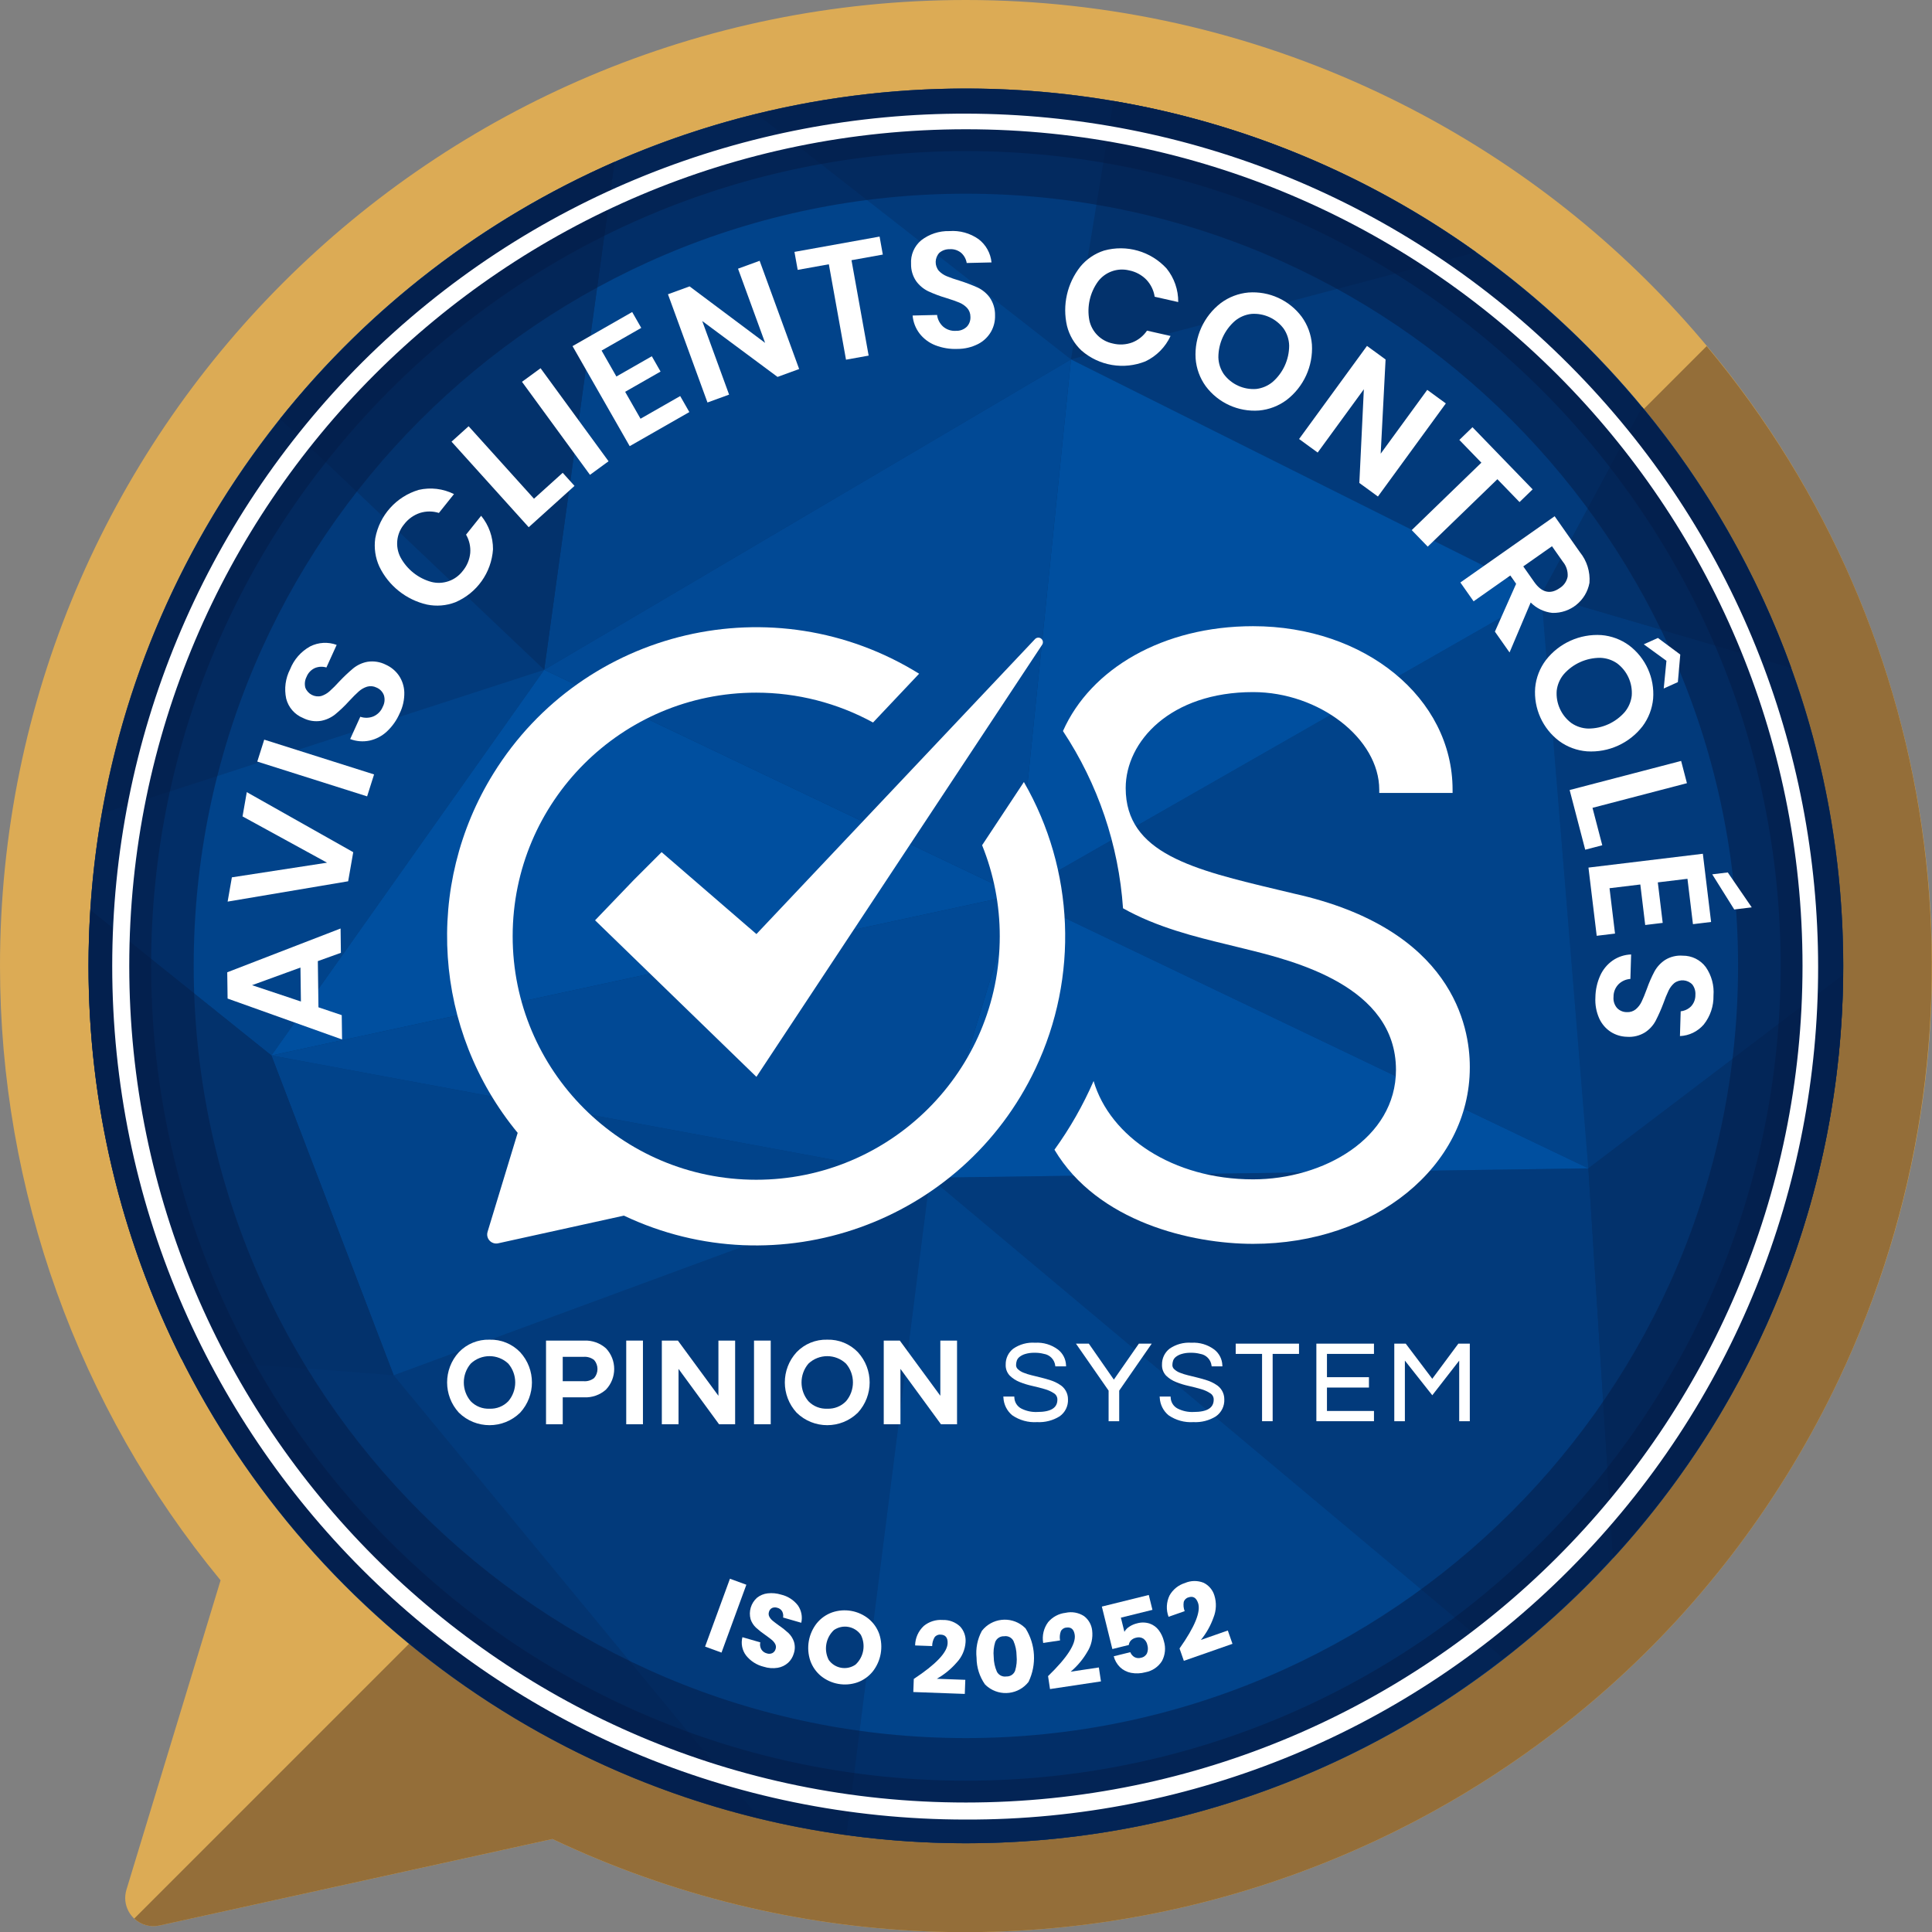 <?xml version="1.0" encoding="utf-8"?>
<!-- Generator: Adobe Illustrator 22.1.0, SVG Export Plug-In . SVG Version: 6.00 Build 0)  -->
<svg version="1.1" id="Layer_1" xmlns="http://www.w3.org/2000/svg" xmlns:xlink="http://www.w3.org/1999/xlink" x="0px" y="0px"
	 viewBox="0 0 340.197 340.224" style="enable-background:new 0 0 340.197 340.224;" xml:space="preserve">
<rect x="0" y="0" width="340.197" height="340.224" fill="#808080" stroke="none"/>
<style type="text/css">
	.st0{fill:#DCAB55;}
	.st1{fill:#946E39;}
	.st2{fill:#03326C;}
	.st3{opacity:0.3;fill:#004F9F;enable-background:new    ;}
	.st4{opacity:0.6;fill:#004F9F;enable-background:new    ;}
	.st5{opacity:0.8;fill:#004F9F;enable-background:new    ;}
	.st6{fill:#004F9F;}
	.st7{opacity:0.1;fill:#004F9F;enable-background:new    ;}
	.st8{opacity:0.5;fill:#041B44;enable-background:new    ;}
	.st9{fill:#FFFFFF;}
</style>
<g>
	<path class="st0" d="M170.078,0C76.144,0.003-0.003,76.155,0,170.09c0.001,39.472,13.731,77.715,38.837,108.174
		l0.003,0.005l-16.578,54.488c-0.798,2.624,0.681,5.398,3.305,6.196c0.815,0.248,1.681,0.282,2.513,0.099
		l69.195-15.23c84.903,40.201,186.319,3.963,226.52-80.939s3.963-186.319-80.939-226.52
		C220.106,5.59,195.249,0.002,170.078,0z"/>
	<path class="st1" d="M23.638,337.832c1.186,1.12,2.851,1.577,4.443,1.219l69.195-15.23
		c84.902,40.202,186.318,3.965,226.519-80.937c28.406-59.991,19.319-131.027-23.274-181.936L23.638,337.832z"/>
	<circle class="st2" cx="170.079" cy="170.079" r="154.488"/>
	<path class="st2" d="M259.917,44.389c-18.984-13.608-40.821-22.709-63.851-26.611l-7.48,45.501L259.917,44.389z"/>
	<path class="st3" d="M196.066,17.778c-20.881-3.542-42.266-2.777-62.841,2.248l55.362,43.253L196.066,17.778z"/>
	<path class="st4" d="M188.587,63.279l-55.362-43.253c-8.566,2.097-16.935,4.929-25.014,8.464l-12.383,89.45
		L188.587,63.279z"/>
	<path class="st3" d="M163.74,207.385l101.1,84.705c6.888-5.357,13.313-11.285,19.206-17.72l-4.358-68.642L163.74,207.385z
		"/>
	<path class="st3" d="M69.326,242.169l64.474,78.102c5.024,1.209,10.105,2.164,15.225,2.861l14.716-115.748
		L69.326,242.169z"/>
	<path class="st4" d="M149.024,323.133c6.978,0.953,14.012,1.432,21.054,1.434
		c34.326,0.052,67.683-11.38,94.761-32.477l-101.1-84.705L149.024,323.133z"/>
	<polygon class="st5" points="188.587,63.279 95.829,117.94 178.934,157.541 	"/>
	<polygon class="st6" points="163.74,207.385 279.688,205.728 178.934,157.541 	"/>
	<path class="st2" d="M108.211,28.49c-23.012,10.088-43.227,25.619-58.902,45.256l46.52,44.194L108.211,28.49z"/>
	<path class="st3" d="M49.309,73.746c-16.134,20.166-26.93,44.07-31.392,69.507L95.828,117.94L49.309,73.746z"/>
	<polygon class="st6" points="95.829,117.94 47.794,185.852 178.934,157.541 	"/>
	<path class="st4" d="M95.828,117.94l-77.911,25.313c-0.983,5.628-1.653,11.306-2.007,17.007l31.884,25.593
		L95.828,117.94z"/>
	<polygon class="st5" points="47.794,185.852 163.74,207.385 178.934,157.541 	"/>
	<polygon class="st4" points="69.326,242.169 163.74,207.385 47.794,185.852 	"/>
	<path class="st2" d="M47.794,185.852L15.91,160.26c-0.204,3.248-0.319,6.52-0.319,9.819
		c-0.033,24.023,5.562,47.721,16.335,69.193l37.4,2.898L47.794,185.852z"/>
	<path class="st7" d="M31.926,239.271c20.405,40.658,57.663,70.282,101.873,81l-64.474-78.102L31.926,239.271z"/>
	<path class="st3" d="M271.406,104.689l17.791-32.988c-8.541-10.329-18.383-19.509-29.28-27.311l-71.33,18.89
		L271.406,104.689z"/>
	<polygon class="st6" points="178.934,157.541 271.406,104.689 188.587,63.279 	"/>
	<path class="st3" d="M315.411,117.581l-44.005-12.892l8.282,101.039l44.858-34.047c0.005-0.534,0.02-1.067,0.02-1.602
		C324.585,152.181,321.486,134.416,315.411,117.581z"/>
	<polygon class="st4" points="279.688,205.728 271.406,104.689 178.934,157.541 	"/>
	<path class="st2" d="M284.046,274.37c25.733-28.044,40.162-64.629,40.501-102.689l-44.858,34.047L284.046,274.37z"/>
	<path class="st2" d="M315.411,117.581c-6.035-16.687-14.903-32.208-26.214-45.88l-17.791,32.988L315.411,117.581z"/>
	<path class="st8" d="M170.078,324.567c-85.185,0-154.488-69.303-154.488-154.488S84.893,15.59,170.078,15.59
		s154.488,69.303,154.488,154.488S255.263,324.567,170.078,324.567z M170.078,26.607
		c-79.11,0-143.471,64.361-143.471,143.471S90.968,313.55,170.078,313.55s143.471-64.361,143.471-143.471
		S249.189,26.607,170.078,26.607z"/>
	<path class="st8" d="M170.078,324.567c-85.185,0-154.488-69.303-154.488-154.488S84.893,15.59,170.078,15.59
		s154.488,69.303,154.488,154.488S255.263,324.567,170.078,324.567z M170.078,34.108
		c-74.975,0-135.971,60.996-135.971,135.971s60.996,135.971,135.971,135.971s135.971-60.996,135.971-135.971
		S245.053,34.108,170.078,34.108z"/>
	<path class="st9" d="M276.371,64.291c-58.564-58.843-153.741-59.069-212.584-0.505
		c-28.19,28.19-44.027,66.424-44.027,106.291c-0.001,83.019,67.299,150.32,150.319,150.321
		c39.889,0.109,78.163-15.745,106.292-44.028C334.738,217.725,334.738,122.937,276.371,64.291z M170.079,317.397
		c-81.231,0-147.318-66.087-147.318-147.318s66.087-147.318,147.318-147.318c81.231,0,147.318,66.087,147.318,147.318
		S251.31,317.397,170.079,317.397z"/>
	<path class="st9" d="M131.423,279.049l-4.376,11.95l-2.89-1.058l4.376-11.95L131.423,279.049z"/>
	<path class="st9" d="M138.767,292.797c-0.513,0.461-1.147,0.766-1.827,0.878c-0.825,0.132-1.67,0.068-2.466-0.187
		c-1.224-0.299-2.315-0.996-3.101-1.981c-0.695-0.919-0.932-2.105-0.645-3.22l3.148,0.907
		c-0.096,0.419-0.032,0.858,0.179,1.232c0.216,0.354,0.563,0.609,0.966,0.709c0.324,0.113,0.679,0.095,0.989-0.052
		c0.285-0.153,0.492-0.42,0.568-0.735c0.092-0.287,0.064-0.6-0.078-0.866c-0.153-0.279-0.359-0.526-0.605-0.727
		c-0.262-0.219-0.631-0.497-1.108-0.835c-0.586-0.401-1.145-0.84-1.672-1.316
		c-0.43-0.406-0.753-0.911-0.943-1.471c-0.376-1.373,0.058-2.841,1.121-3.789
		c0.541-0.432,1.194-0.702,1.882-0.778c0.794-0.089,1.598-0.014,2.362,0.222c1.178,0.273,2.225,0.946,2.963,1.904
		c0.618,0.89,0.832,1.999,0.59,3.055l-3.2-0.923c0.066-0.37,0.008-0.752-0.164-1.087
		c-0.187-0.319-0.497-0.547-0.858-0.631c-0.3-0.102-0.627-0.089-0.919,0.035
		c-0.284,0.145-0.487,0.409-0.554,0.721c-0.085,0.271-0.059,0.565,0.073,0.817c0.143,0.27,0.338,0.508,0.576,0.7
		c0.251,0.21,0.62,0.491,1.106,0.843c0.597,0.403,1.163,0.852,1.693,1.341c0.431,0.419,0.758,0.933,0.953,1.502
		c0.215,0.682,0.207,1.414-0.022,2.091C139.597,291.787,139.248,292.355,138.767,292.797z"/>
	<path class="st9" d="M152.95,285.046c0.859,0.708,1.508,1.637,1.877,2.687c0.751,2.263,0.311,4.752-1.172,6.62
		c-0.708,0.864-1.638,1.519-2.69,1.895c-2.185,0.749-4.601,0.325-6.4-1.124c-0.862-0.711-1.513-1.644-1.884-2.698
		c-0.76-2.261-0.323-4.754,1.163-6.622c0.709-0.86,1.638-1.512,2.688-1.885c2.191-0.749,4.613-0.324,6.418,1.127
		L152.95,285.046z M146.846,287.026c-1.444,1.351-1.82,3.494-0.923,5.257c1.078,1.53,3.19,1.9,4.725,0.829
		c1.45-1.343,1.83-3.486,0.93-5.246c-1.083-1.527-3.191-1.901-4.732-0.84L146.846,287.026z"/>
	<path class="st9" d="M166.862,289.355c0.036-0.983-0.371-1.49-1.223-1.522c-0.414-0.047-0.822,0.13-1.071,0.465
		c-0.277,0.47-0.424,1.006-0.426,1.551l-3.004-0.11c0.019-1.307,0.573-2.549,1.532-3.438
		c0.931-0.761,2.118-1.136,3.317-1.049c1.141-0.043,2.252,0.374,3.082,1.158c0.685,0.747,1.03,1.744,0.953,2.755
		c-0.087,1.335-0.637,2.598-1.554,3.572c-0.997,1.151-2.184,2.122-3.51,2.87l5.019,0.184l-0.091,2.482l-9.066-0.333
		l0.085-2.303C164.817,293.056,166.803,290.962,166.862,289.355z"/>
	<path class="st9" d="M171.959,291.927c-0.18-1.648,0.148-3.311,0.94-4.767c1.751-2.227,4.976-2.612,7.203-0.861
		c0.169,0.133,0.329,0.276,0.48,0.429c1.783,2.843,1.983,6.401,0.531,9.426
		c-1.736,2.226-4.948,2.623-7.174,0.887c-0.179-0.14-0.349-0.292-0.508-0.454
		C172.478,295.218,171.964,293.593,171.959,291.927z M179.004,291.53c-0.008-0.892-0.196-1.774-0.552-2.592
		c-0.315-0.597-0.975-0.926-1.641-0.818c-0.684-0.033-1.313,0.372-1.566,1.008c-0.267,0.849-0.358,1.744-0.267,2.629
		c0.009,0.899,0.2,1.786,0.561,2.609c0.32,0.608,0.992,0.944,1.67,0.835c0.679,0.031,1.3-0.379,1.538-1.015
		C179.008,293.326,179.095,292.423,179.004,291.53L179.004,291.53z"/>
	<path class="st9" d="M189.242,287.864c-0.146-0.973-0.64-1.396-1.483-1.269c-0.416,0.031-0.784,0.28-0.966,0.655
		c-0.185,0.513-0.231,1.067-0.132,1.603l-2.972,0.447c-0.222-1.288,0.091-2.611,0.869-3.662
		c0.774-0.92,1.871-1.508,3.066-1.644c1.114-0.253,2.282-0.048,3.243,0.568c0.812,0.607,1.335,1.524,1.445,2.531
		c0.161,1.328-0.145,2.671-0.867,3.798c-0.766,1.316-1.754,2.489-2.918,3.47l4.966-0.747l0.369,2.456l-8.971,1.349
		l-0.343-2.278C187.917,291.879,189.481,289.454,189.242,287.864z"/>
	<path class="st9" d="M202.928,283.47l-5.556,1.375l0.619,2.499c0.204-0.371,0.5-0.684,0.86-0.908
		c0.417-0.274,0.88-0.473,1.366-0.588c0.726-0.207,1.497-0.195,2.216,0.036c0.64,0.222,1.199,0.629,1.606,1.17
		c0.434,0.579,0.743,1.241,0.908,1.944c0.355,1.162,0.231,2.417-0.343,3.487
		c-0.649,1.035-1.704,1.75-2.905,1.971c-0.832,0.227-1.704,0.263-2.552,0.103
		c-0.727-0.14-1.398-0.485-1.933-0.996c-0.535-0.527-0.916-1.188-1.104-1.915l2.918-0.722
		c0.137,0.359,0.392,0.662,0.722,0.859c0.358,0.195,0.78,0.238,1.17,0.119c0.46-0.08,0.853-0.377,1.054-0.798
		c0.182-0.46,0.203-0.969,0.06-1.443c-0.083-0.46-0.344-0.869-0.726-1.137c-0.387-0.227-0.851-0.28-1.279-0.147
		c-0.342,0.071-0.654,0.242-0.898,0.491c-0.206,0.213-0.334,0.49-0.362,0.785l-2.9,0.718l-1.851-7.478
		l8.265-2.045L202.928,283.47z"/>
	<path class="st9" d="M210.957,282.249c-0.325-0.929-0.889-1.252-1.694-0.971c-0.403,0.108-0.718,0.421-0.828,0.823
		c-0.086,0.539-0.028,1.091,0.169,1.6l-2.837,0.993c-0.459-1.224-0.396-2.583,0.173-3.76
		c0.59-1.048,1.558-1.83,2.706-2.186c1.047-0.456,2.233-0.472,3.292-0.045c0.91,0.446,1.595,1.249,1.891,2.218
		c0.405,1.275,0.354,2.652-0.146,3.893c-0.508,1.435-1.26,2.772-2.222,3.952l4.741-1.657l0.82,2.345l-8.564,2.994
		l-0.76-2.175C210.402,286.442,211.488,283.767,210.957,282.249z"/>
	<path class="st9" d="M86.197,235.897c-2.03-0.06-3.991,0.742-5.398,2.207c-2.759,3.01-2.76,7.63-0.001,10.641
		c2.997,2.944,7.8,2.945,10.798,0.001c2.759-3.01,2.76-7.63,0.001-10.641
		C90.189,236.64,88.228,235.837,86.197,235.897z M86.197,248.052c-1.244,0.059-2.453-0.423-3.316-1.322
		c-1.614-1.907-1.614-4.701,0-6.608c1.859-1.764,4.773-1.764,6.631,0c1.614,1.907,1.614,4.701,0,6.608
		C88.649,247.628,87.441,248.109,86.197,248.052z"/>
	<path class="st9" d="M102.851,236.058h-6.704v14.734h2.942v-4.741h3.763c1.405,0.066,2.781-0.418,3.836-1.348
		c1.947-2.037,1.951-5.245,0.01-7.287C105.64,236.481,104.261,235.994,102.851,236.058z M99.088,238.92h3.663
		c0.674-0.057,1.345,0.145,1.875,0.565c0.775,0.911,0.775,2.249,0,3.16c-0.531,0.42-1.201,0.622-1.875,0.565
		h-3.663V238.92z"/>
	<rect x="110.27" y="236.058" class="st9" width="2.942" height="14.734"/>
	<polygon class="st9" points="126.504,245.777 119.367,236.058 116.539,236.058 116.539,250.793 119.48,250.793 
		119.48,241.04 126.616,250.793 129.446,250.793 129.446,236.058 126.504,236.058 	"/>
	<rect x="132.771" y="236.058" class="st9" width="2.942" height="14.734"/>
	<path class="st9" d="M145.664,235.897c-2.03-0.06-3.991,0.742-5.398,2.207c-2.759,3.01-2.76,7.63-0.001,10.641
		c2.997,2.944,7.8,2.945,10.798,0.001c2.759-3.01,2.76-7.63,0.001-10.641
		C149.657,236.64,147.695,235.837,145.664,235.897z M145.664,248.052c-1.244,0.059-2.453-0.423-3.316-1.321
		c-1.614-1.907-1.614-4.701,0-6.608c1.859-1.764,4.773-1.764,6.631,0c1.614,1.907,1.614,4.701,0,6.608
		C148.116,247.628,146.908,248.109,145.664,248.052z"/>
	<polygon class="st9" points="165.579,236.058 165.579,245.777 158.442,236.058 155.614,236.058 155.614,250.793 
		158.555,250.793 158.555,241.04 165.691,250.793 168.521,250.793 168.521,236.058 	"/>
	<path class="st9" d="M186.546,243.777c-0.47-0.302-0.978-0.542-1.509-0.713c-0.56-0.184-1.129-0.348-1.69-0.485
		c-0.434-0.108-0.863-0.213-1.286-0.317l-0.392-0.095c-0.49-0.117-0.972-0.269-1.441-0.456
		c-0.362-0.137-0.693-0.342-0.977-0.605c-0.207-0.177-0.33-0.433-0.338-0.705
		c-0.002-0.271,0.039-0.54,0.122-0.797c0.09-0.256,0.249-0.482,0.46-0.653V238.95
		c0.301-0.239,0.646-0.418,1.015-0.527c0.535-0.16,1.091-0.235,1.649-0.221c0.556-0.012,1.111,0.053,1.649,0.193
		c1.046,0.16,1.86,0.991,2,2.039l0.02,0.158h1.895l-0.01-0.188c-0.037-1.084-0.554-2.095-1.41-2.761
		c-1.159-0.868-2.588-1.296-4.033-1.208c-1.374-0.099-2.74,0.277-3.871,1.064c-0.85,0.674-1.335,1.707-1.312,2.792
		c-0.034,0.72,0.228,1.423,0.726,1.945c0.502,0.487,1.096,0.869,1.748,1.124c0.719,0.288,1.461,0.516,2.218,0.681
		c0.802,0.179,1.514,0.363,2.178,0.56c0.581,0.16,1.133,0.41,1.637,0.74c0.383,0.24,0.609,0.665,0.596,1.117
		c0,1.46-1.165,2.171-3.558,2.171c-0.964,0.043-1.922-0.163-2.783-0.598c-0.734-0.376-1.206-1.12-1.236-1.944
		l-0.01-0.17h-1.934l0.02,0.196c0.06,1.204,0.623,2.328,1.553,3.096c1.28,0.882,2.82,1.306,4.371,1.205
		c1.397,0.076,2.783-0.279,3.972-1.018c0.973-0.681,1.529-1.813,1.472-2.999
		C188.066,245.315,187.488,244.311,186.546,243.777z"/>
	<polygon class="st9" points="196.133,242.931 191.779,236.674 191.725,236.596 189.461,236.596 195.209,244.868 
		195.209,250.255 197.075,250.255 197.075,244.868 202.802,236.596 200.539,236.596 	"/>
	<path class="st9" d="M214.071,243.777c-0.47-0.302-0.978-0.542-1.509-0.713c-0.56-0.184-1.129-0.348-1.69-0.485
		c-0.434-0.108-0.863-0.213-1.286-0.317l-0.392-0.095c-0.49-0.117-0.972-0.269-1.441-0.456
		c-0.362-0.137-0.693-0.342-0.977-0.605c-0.207-0.177-0.33-0.433-0.338-0.705
		c-0.002-0.271,0.039-0.54,0.122-0.797c0.09-0.256,0.249-0.482,0.46-0.653V238.95
		c0.301-0.239,0.646-0.418,1.015-0.527c0.535-0.16,1.091-0.235,1.649-0.221c0.556-0.012,1.111,0.053,1.649,0.193
		c1.046,0.16,1.86,0.991,2,2.039l0.02,0.158h1.895l-0.01-0.188c-0.037-1.084-0.554-2.095-1.41-2.761
		c-1.159-0.868-2.588-1.296-4.033-1.208c-1.374-0.099-2.74,0.277-3.871,1.064c-0.85,0.674-1.335,1.707-1.312,2.792
		c-0.034,0.72,0.228,1.423,0.726,1.945c0.502,0.487,1.096,0.869,1.748,1.124c0.719,0.288,1.461,0.516,2.218,0.681
		c0.802,0.179,1.514,0.363,2.178,0.56c0.581,0.16,1.133,0.41,1.637,0.74c0.383,0.24,0.609,0.665,0.596,1.117
		c0,1.46-1.165,2.171-3.558,2.171c-0.964,0.043-1.922-0.163-2.783-0.598c-0.734-0.376-1.206-1.12-1.236-1.944
		l-0.01-0.17h-1.934l0.02,0.196c0.06,1.204,0.623,2.328,1.553,3.096c1.28,0.882,2.82,1.306,4.371,1.205
		c1.397,0.076,2.783-0.279,3.972-1.018c0.973-0.681,1.529-1.813,1.472-2.999
		C215.591,245.315,215.013,244.311,214.071,243.777z"/>
	<polygon class="st9" points="217.59,238.402 222.23,238.402 222.23,250.255 224.096,250.255 224.096,238.402 
		228.736,238.402 228.736,236.596 217.59,236.596 	"/>
	<polygon class="st9" points="231.793,250.255 241.936,250.255 241.936,248.45 233.658,248.45 233.658,244.328 
		241.052,244.328 241.052,242.503 233.658,242.503 233.658,238.402 241.936,238.402 241.936,236.596 231.793,236.596 	"/>
	<polygon class="st9" points="256.794,236.596 252.202,242.784 247.584,236.668 247.531,236.596 245.514,236.596 
		245.514,250.255 247.379,250.255 247.379,239.581 252.204,245.685 256.945,239.588 256.945,250.255 258.812,250.255 
		258.812,236.596 	"/>
	<path class="st9" d="M227.861,157.353l-2.595-0.62c-15.112-3.598-27.048-6.44-27.048-17.968
		c0-8.192,7.861-16.897,22.431-16.897c11.629,0,22.218,8.198,22.218,17.201v0.561h12.911v-0.561
		c0-16.153-15.431-28.806-35.129-28.806c-15.841,0-28.605,7.473-33.477,18.468
		c6.165,9.311,9.809,20.063,10.576,31.204c5.949,3.361,12.867,5.047,18.156,6.331l3.228,0.792
		c8.66,2.122,26.678,6.536,26.678,21.333c0,12.067-12.794,19.277-25.162,19.277c-14.146,0-25.202-7.53-28.08-17.317
		c-1.857,4.269-4.168,8.325-6.893,12.098c7.582,12.738,24.159,16.575,34.973,16.575
		c21.4,0,38.164-13.64,38.164-31.054v-0.14C258.812,180.733,255.794,163.559,227.861,157.353z"/>
	<path class="st9" d="M176.044,164.864c-0.007,23.685-19.213,42.88-42.898,42.873S90.266,188.524,90.273,164.839
		c0.007-23.685,19.213-42.88,42.898-42.873c7.185,0.002,14.254,1.809,20.559,5.256l8.113-8.59
		c-25.533-15.851-59.081-8.002-74.933,17.531c-12.312,19.832-10.603,45.307,4.246,63.317l-5.304,17.434
		c-0.255,0.84,0.218,1.727,1.058,1.983c0.261,0.079,0.538,0.09,0.804,0.032l22.146-4.874
		c27.159,12.864,59.604,1.274,72.468-25.885c7.643-16.137,6.883-34.998-2.035-50.467l-7.358,11.127
		C174.992,153.924,176.048,159.369,176.044,164.864z"/>
	<path class="st9" d="M182.254,112.53l-49.059,51.945L116.5,150.05l-4.946,4.945l-6.77,7.056l28.41,27.566l50.317-76.094
		c0.243-0.373,0.137-0.871-0.235-1.114C182.951,112.199,182.521,112.249,182.254,112.53z"/>
	<path class="st9" d="M55.966,169.239l0.109,8.132l4.1,1.382l0.058,4.281l-20.157-7.202l-0.062-4.626l19.957-7.711
		l0.057,4.282L55.966,169.239z M52.906,170.373l-8.523,3.103l8.603,2.873L52.906,170.373z"/>
	<path class="st9" d="M40.83,154.487l16.76-2.581l-14.883-8.148l0.748-4.274l18.746,10.574l-0.896,5.123l-21.223,3.58
		L40.83,154.487z"/>
	<path class="st9" d="M46.527,130.241l19.341,6.125l-1.224,3.863l-19.341-6.125L46.527,130.241z"/>
	<path class="st9" d="M70.233,118.945c0.594,0.876,0.927,1.903,0.959,2.961c0.03,1.282-0.249,2.551-0.814,3.702
		c-0.526,1.211-1.295,2.301-2.26,3.203c-0.854,0.796-1.906,1.348-3.046,1.598
		c-1.14,0.238-2.324,0.143-3.412-0.272l1.783-3.925c0.742,0.255,1.551,0.236,2.281-0.052
		c0.766-0.324,1.371-0.942,1.679-1.715c0.338-0.628,0.406-1.366,0.188-2.045c-0.232-0.605-0.704-1.088-1.304-1.334
		c-0.512-0.256-1.102-0.31-1.652-0.151c-0.546,0.173-1.049,0.461-1.473,0.846
		c-0.457,0.403-1.035,0.982-1.736,1.736c-0.749,0.828-1.559,1.599-2.422,2.308
		c-0.726,0.571-1.578,0.958-2.485,1.127c-1.077,0.171-2.179-0.004-3.15-0.5c-1.481-0.599-2.587-1.87-2.976-3.42
		c-0.374-1.749-0.131-3.574,0.689-5.163c0.673-1.714,1.923-3.138,3.535-4.028c1.451-0.731,3.141-0.827,4.665-0.264
		l-1.807,3.977c-0.663-0.199-1.374-0.166-2.016,0.094c-0.681,0.308-1.214,0.87-1.485,1.566
		c-0.299,0.584-0.375,1.257-0.212,1.892c0.437,1.138,1.658,1.768,2.839,1.463c0.531-0.175,1.019-0.458,1.435-0.832
		c0.59-0.53,1.151-1.092,1.68-1.683c0.784-0.833,1.616-1.619,2.491-2.356c0.728-0.586,1.591-0.981,2.51-1.148
		c1.106-0.17,2.238,0.013,3.235,0.523C68.87,117.465,69.659,118.119,70.233,118.945z"/>
	<path class="st9" d="M73.725,86.26c2.095-0.484,4.293-0.222,6.216,0.74l-2.656,3.322
		c-1.075-0.338-2.226-0.341-3.303-0.011c-1.128,0.369-2.116,1.075-2.831,2.022
		c-1.349,1.624-1.602,3.895-0.645,5.776c1.143,2.14,3.114,3.717,5.454,4.361c2.046,0.519,4.205-0.228,5.493-1.9
		c0.767-0.906,1.238-2.025,1.35-3.207c0.086-1.123-0.171-2.246-0.736-3.22l2.656-3.322
		c1.361,1.665,2.1,3.752,2.088,5.902c-0.277,4.109-2.84,7.713-6.629,9.325c-1.598,0.615-3.339,0.755-5.015,0.405
		c-3.663-0.844-6.743-3.307-8.372-6.694c-0.709-1.554-0.958-3.279-0.717-4.97
		C66.82,90.734,69.775,87.438,73.725,86.26z"/>
	<path class="st9" d="M94.027,87.816l5.057-4.562l2.079,2.305l-8.065,7.276L79.508,77.77l3.008-2.714L94.027,87.816z"
		/>
	<path class="st9" d="M95.187,64.84l11.97,16.381l-3.272,2.391L91.915,67.231L95.187,64.84z"/>
	<path class="st9" d="M105.93,61.731l2.609,4.566l6.237-3.565l1.54,2.695l-6.238,3.564l2.709,4.741l6.986-3.992
		l1.611,2.819l-10.504,6.003l-10.066-17.615l10.504-6.003l1.597,2.794L105.93,61.731z"/>
	<path class="st9" d="M140.719,64.979l-3.806,1.39l-13.261-9.842l4.731,12.957l-3.806,1.39l-6.958-19.058l3.806-1.39
		l13.3,9.95l-4.77-13.065l3.806-1.39L140.719,64.979z"/>
	<path class="st9" d="M154.882,41.658l0.569,3.168l-5.515,0.992l3.021,16.8l-3.988,0.717l-3.021-16.8l-5.487,0.986
		l-0.57-3.167L154.882,41.658z"/>
	<path class="st9" d="M174.504,58.412c-0.53,0.916-1.31,1.662-2.249,2.151c-1.141,0.585-2.406,0.886-3.688,0.877
		c-1.319,0.053-2.636-0.165-3.867-0.643c-1.088-0.422-2.043-1.13-2.764-2.048c-0.71-0.923-1.14-2.03-1.239-3.19
		l4.31-0.101c0.093,0.779,0.462,1.499,1.039,2.031c0.625,0.549,1.444,0.826,2.274,0.766
		c0.712,0.031,1.407-0.229,1.923-0.721c0.444-0.472,0.673-1.107,0.634-1.754c0.008-0.572-0.2-1.127-0.583-1.553
		c-0.393-0.417-0.871-0.744-1.402-0.959c-0.561-0.236-1.334-0.505-2.318-0.808
		c-1.071-0.314-2.118-0.708-3.132-1.177c-0.829-0.405-1.549-1.004-2.097-1.747c-0.622-0.895-0.944-1.964-0.919-3.054
		c-0.105-1.594,0.558-3.143,1.785-4.167c1.412-1.097,3.161-1.672,4.949-1.625c1.836-0.14,3.663,0.366,5.165,1.431
		c1.289,0.989,2.11,2.469,2.266,4.087l-4.367,0.102c-0.11-0.683-0.449-1.309-0.961-1.774
		c-0.573-0.479-1.311-0.715-2.056-0.656c-0.656-0.015-1.294,0.209-1.796,0.631
		c-0.835,0.888-0.871,2.262-0.083,3.193c0.389,0.402,0.856,0.719,1.373,0.931c0.734,0.3,1.484,0.561,2.246,0.781
		c1.091,0.344,2.162,0.751,3.206,1.218c0.844,0.401,1.575,1.006,2.125,1.761c0.635,0.922,0.962,2.021,0.935,3.14
		C175.244,56.541,174.999,57.536,174.504,58.412z"/>
	<path class="st9" d="M205.415,47.273c1.351,1.672,2.077,3.764,2.053,5.914l-4.148-0.936
		c-0.166-1.114-0.666-2.152-1.435-2.975c-0.825-0.853-1.892-1.433-3.057-1.662
		c-2.05-0.502-4.203,0.262-5.478,1.945c-1.425,1.964-1.981,4.426-1.538,6.811c0.428,2.067,2.043,3.682,4.11,4.11
		c1.15,0.294,2.363,0.229,3.475-0.188c1.047-0.414,1.944-1.136,2.573-2.07l4.149,0.936
		c-0.902,1.952-2.456,3.528-4.394,4.458c-3.817,1.547-8.179,0.818-11.285-1.886
		c-1.251-1.168-2.139-2.673-2.557-4.333c-0.843-3.663,0.025-7.51,2.36-10.456
		c1.088-1.317,2.531-2.295,4.157-2.817c3.971-1.105,8.227,0.112,11.014,3.149L205.415,47.273z"/>
	<path class="st9" d="M229.22,55.788c1.033,1.429,1.652,3.116,1.789,4.874c0.228,3.793-1.441,7.451-4.454,9.766
		c-1.417,1.057-3.098,1.7-4.858,1.858c-3.655,0.271-7.195-1.344-9.387-4.281
		c-1.035-1.433-1.652-3.125-1.782-4.887c-0.229-3.793,1.44-7.452,4.453-9.766
		c1.417-1.05,3.097-1.688,4.854-1.845C223.489,51.237,227.028,52.851,229.22,55.788z M220.342,55.276
		c-1.06,0.121-2.061,0.548-2.882,1.228c-1.852,1.614-2.917,3.949-2.922,6.406
		c0.025,1.066,0.359,2.101,0.962,2.981c1.33,1.785,3.48,2.766,5.7,2.6c1.059-0.122,2.06-0.549,2.882-1.228
		c1.852-1.614,2.917-3.949,2.921-6.406c-0.025-1.066-0.36-2.101-0.962-2.981c-1.329-1.785-3.48-2.767-5.699-2.6
		H220.342z"/>
	<path class="st9" d="M242.633,87.429l-3.273-2.388l0.793-16.496l-8.13,11.144l-3.273-2.388l11.957-16.391l3.273,2.388
		l-0.86,16.588l8.197-11.236l3.273,2.388L242.633,87.429z"/>
	<path class="st9" d="M269.876,86.169l-2.312,2.239l-3.897-4.026l-12.265,11.873l-2.818-2.911L260.848,81.47
		l-3.878-4.005l2.312-2.239L269.876,86.169z"/>
	<path class="st9" d="M263.23,111.22l3.739-8.423l-1.024-1.458l-6.466,4.543l-2.329-3.314l16.6-11.665l4.444,6.325
		c1.233,1.518,1.837,3.45,1.688,5.4c-0.576,3.134-3.35,5.381-6.535,5.295c-1.445-0.153-2.793-0.8-3.816-1.832
		l-3.723,8.798L263.23,111.22z M268.226,99.736l1.916,2.728c1.333,1.897,2.839,2.256,4.516,1.077
		c0.721-0.447,1.222-1.175,1.382-2.007c0.07-0.95-0.231-1.89-0.842-2.622l-1.917-2.728L268.226,99.736z"/>
	<path class="st9" d="M291.092,123.038c-0.164,1.756-0.809,3.433-1.864,4.846c-2.325,3.005-5.991,4.659-9.782,4.416
		c-1.762-0.138-3.452-0.761-4.881-1.801c-2.929-2.203-4.529-5.75-4.244-9.403c0.165-1.76,0.815-3.439,1.877-4.852
		c2.326-3.004,5.991-4.659,9.783-4.416c1.758,0.144,3.442,0.769,4.867,1.807
		C289.776,115.838,291.377,119.385,291.092,123.038L291.092,123.038z M284.747,116.806
		c-0.877-0.606-1.911-0.944-2.977-0.973c-2.457-0.006-4.796,1.05-6.417,2.896c-0.683,0.819-1.114,1.818-1.24,2.877
		c-0.175,2.219,0.798,4.374,2.578,5.71c0.877,0.606,1.912,0.944,2.978,0.973c2.457,0.005,4.796-1.051,6.417-2.897
		c0.682-0.819,1.113-1.818,1.239-2.877c0.175-2.219-0.797-4.374-2.578-5.71H284.747z M293.435,116.353l-3.988-2.897
		l2.488-1.123l3.936,2.921l-0.424,4.858l-2.488,1.123L293.435,116.353z"/>
	<path class="st9" d="M280.416,142.248l1.72,6.59l-3.003,0.783l-2.743-10.51l19.632-5.123l1.022,3.92L280.416,142.248z"/>
	<path class="st9" d="M297.138,154.744l-5.221,0.631l0.861,7.132l-3.081,0.372l-0.861-7.132l-5.421,0.655l0.966,7.988
		l-3.225,0.39l-1.451-12.011l20.142-2.434l1.452,12.011l-3.195,0.386L297.138,154.744z M305.374,160.145l-3.874-6.189
		l2.739-0.331l4.216,6.148L305.374,160.145z"/>
	<path class="st9" d="M283.633,181.701c-0.886-0.578-1.59-1.397-2.028-2.359c-0.523-1.171-0.756-2.45-0.679-3.73
		c0.017-1.32,0.305-2.623,0.847-3.826c0.48-1.065,1.237-1.98,2.192-2.652c0.96-0.659,2.088-1.03,3.252-1.067
		l-0.129,4.309c-0.783,0.051-1.522,0.381-2.083,0.93c-0.582,0.595-0.901,1.398-0.886,2.23
		c-0.069,0.71,0.154,1.417,0.617,1.959c0.448,0.468,1.069,0.731,1.718,0.727c0.571,0.038,1.136-0.14,1.581-0.5
		c0.437-0.37,0.789-0.83,1.032-1.348c0.266-0.549,0.576-1.307,0.931-2.273c0.371-1.053,0.82-2.077,1.342-3.064
		c0.449-0.806,1.086-1.492,1.856-2c0.927-0.574,2.012-0.839,3.099-0.756c1.598-0.02,3.109,0.725,4.066,2.004
		c1.021,1.469,1.501,3.246,1.359,5.029c0.042,1.84-0.561,3.637-1.704,5.08c-1.056,1.235-2.578,1.976-4.201,2.045
		l0.13-4.365c0.689-0.073,1.332-0.378,1.823-0.865c0.509-0.548,0.783-1.273,0.765-2.02
		c0.05-0.653-0.14-1.303-0.535-1.826c-0.843-0.881-2.212-0.99-3.184-0.254c-0.422,0.367-0.763,0.817-1.003,1.322
		c-0.339,0.717-0.639,1.452-0.899,2.201c-0.401,1.071-0.864,2.118-1.387,3.135c-0.445,0.822-1.088,1.52-1.872,2.029
		c-0.955,0.585-2.069,0.854-3.186,0.767C285.462,182.539,284.482,182.241,283.633,181.701z"/>
</g>
<g>
</g>
<g>
</g>
<g>
</g>
<g>
</g>
<g>
</g>
<g>
</g>
<g>
</g>
<g>
</g>
<g>
</g>
<g>
</g>
<g>
</g>
<g>
</g>
<g>
</g>
<g>
</g>
<g>
</g>
</svg>
